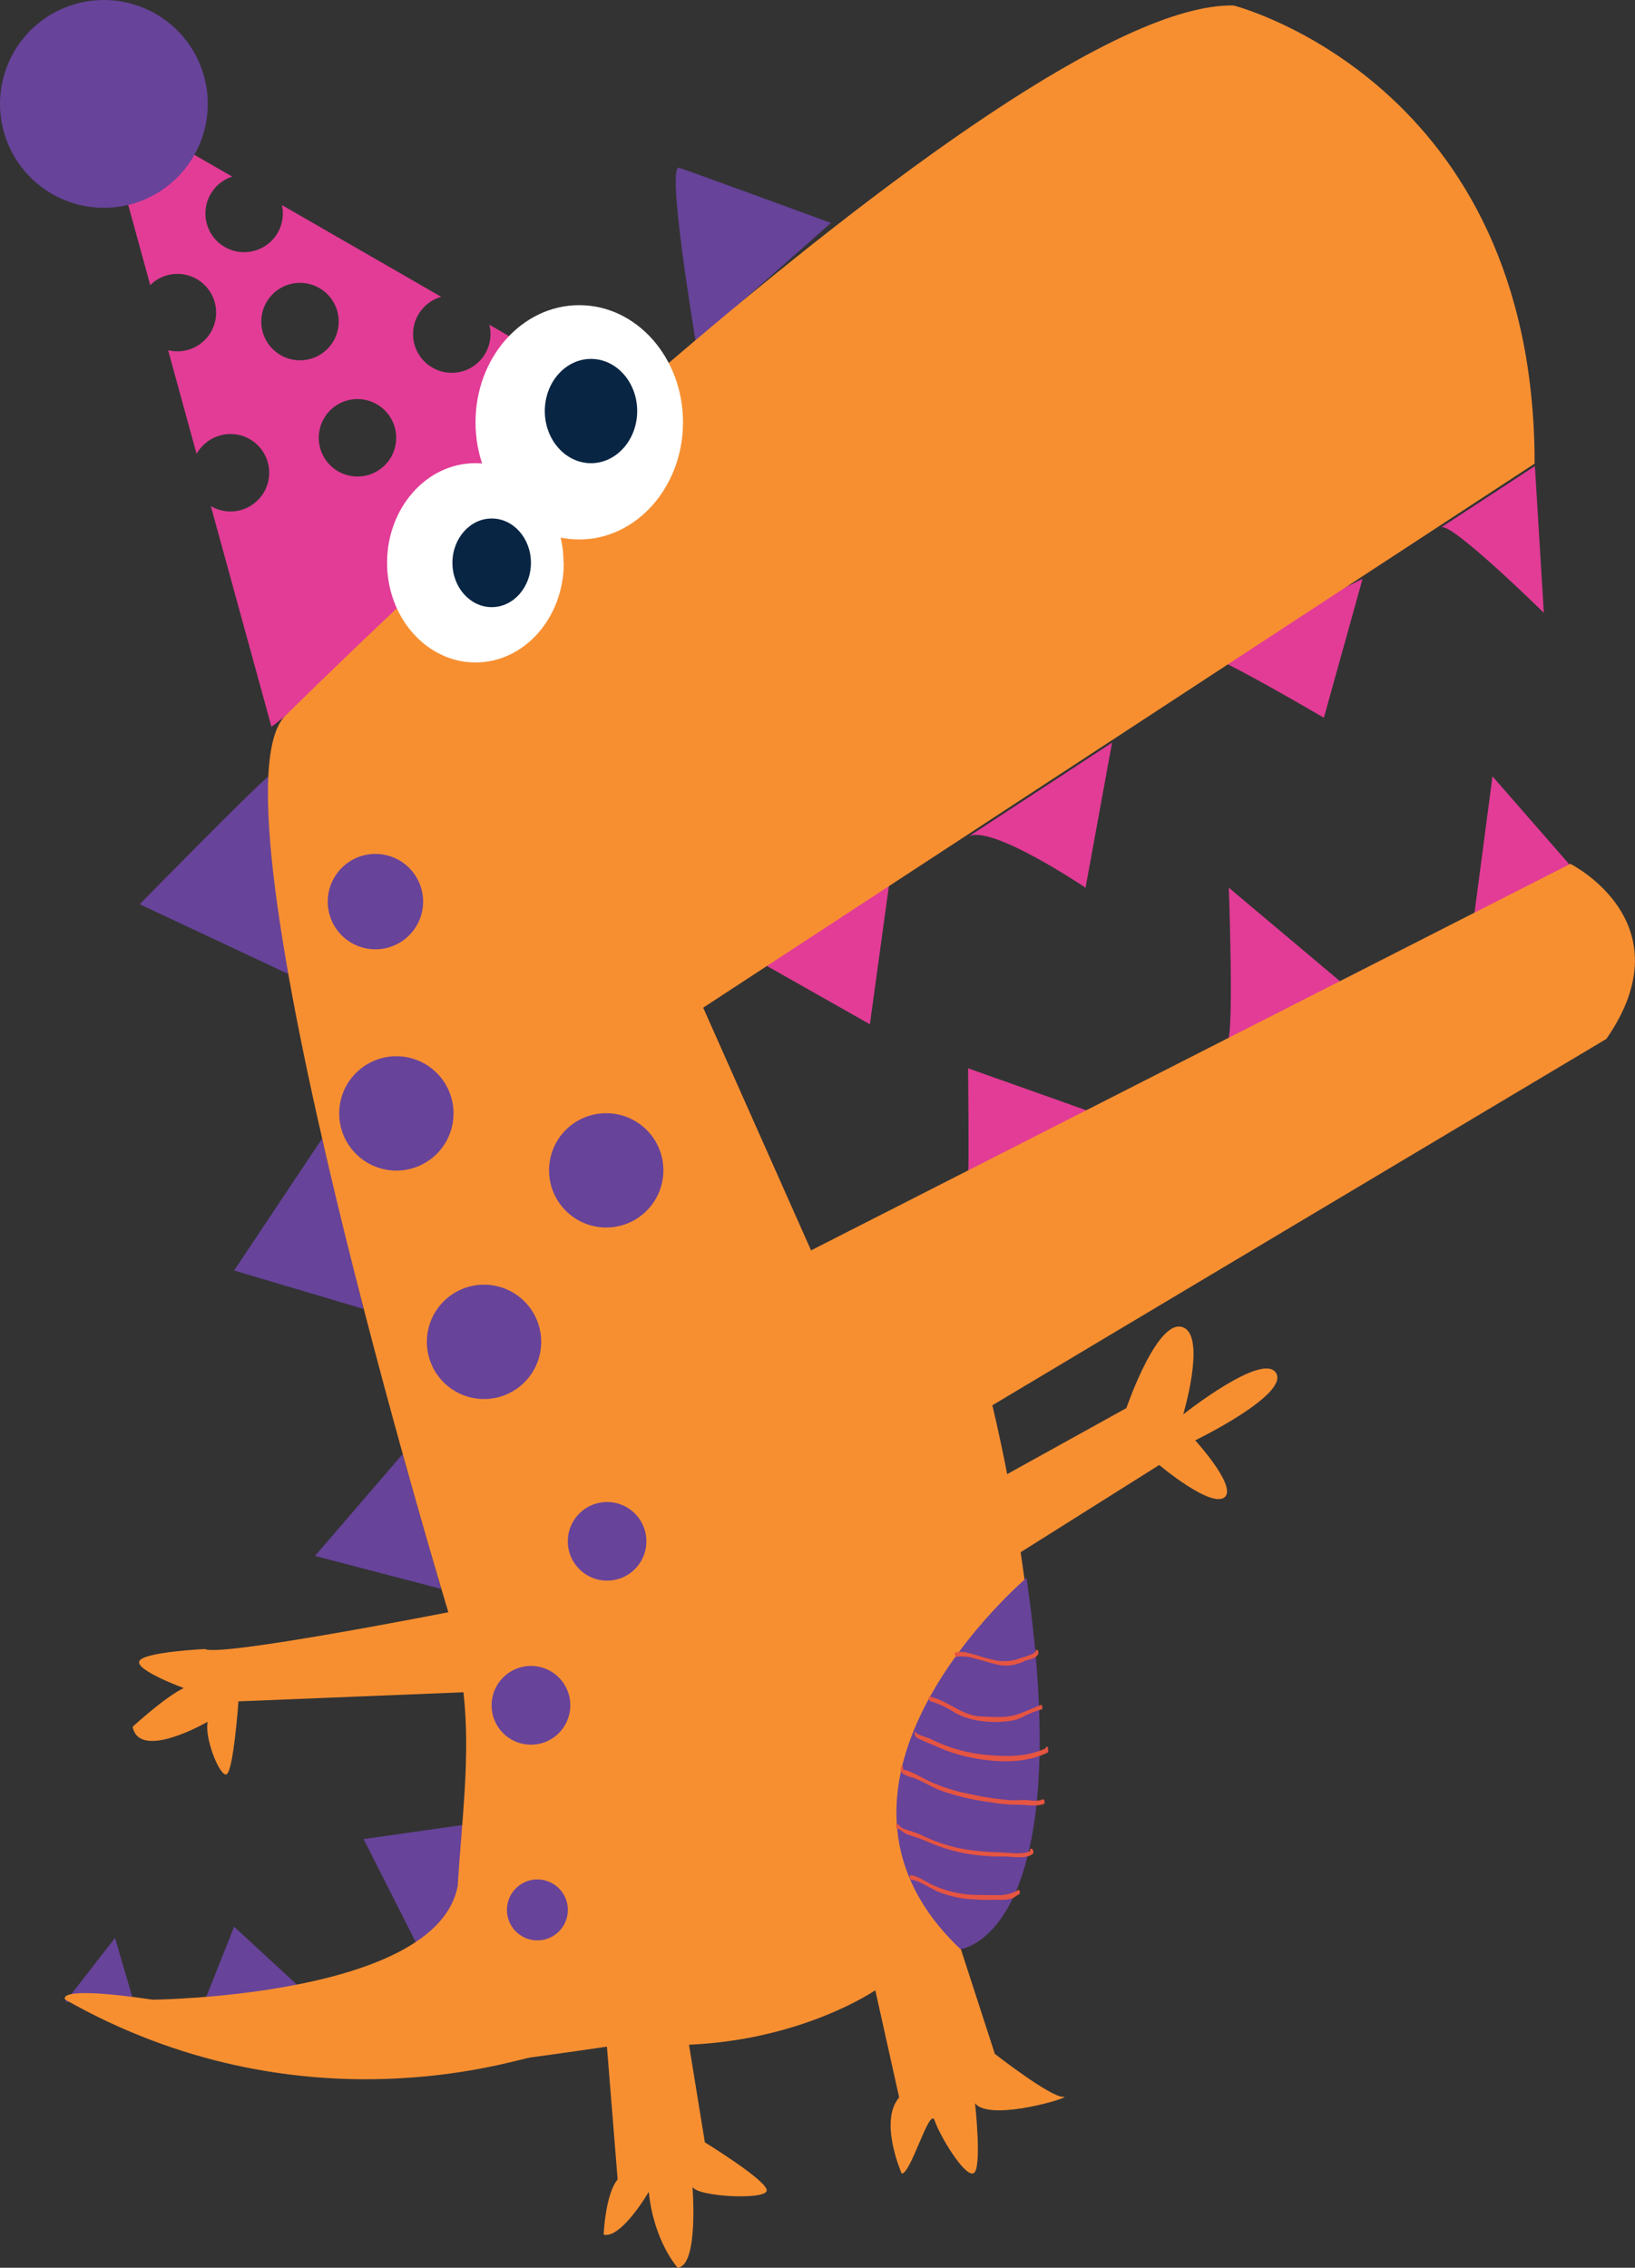 <svg viewBox="0 0 253.44 351.43" xmlns="http://www.w3.org/2000/svg"><rect x="0" y="0" width="253.44" height="351.43" fill="#333333" stroke="none"/><path d="m51.22 46.13a6 6 0 1 1 -8.35-1.07 6 6 0 0 1 8.35 1.07m.48 17a6 6 0 1 1 -1.06 8.35 6 6 0 0 1 1.06-8.35m-8-31.35a6 6 0 1 1 -7.7-4.41l-20.58-11.84 7.87 28.66c.15-.13.28-.28.44-.41a6 6 0 1 1 2.33 10.49l4.41 16.07a6.06 6.06 0 0 1 1.53-1.78 6 6 0 1 1 .68 9.87l9.4 34.2 60.6-46.86-26.83-15.45a6 6 0 1 1 -7.45-4.32z" fill="#e23c96"/><g fill="#67439a"><path d="m11.13.79a16.1 16.1 0 1 1 -10.34 20.28 16.1 16.1 0 0 1 10.34-20.28"/><path d="m41.65 120.31c-1.53 1-20 19.82-20 19.82l23 10.79"/><path d="m49.91 176.47-13.62 20.42 20.07 5.96"/><path d="m62.4 225.35-13.57 15.77 19.55 5.11"/><path d="m76.75 282.1-20.39 2.9 10.65 21.05"/><path d="m46.33 307.84-10.04-9.26-4.46 11.23"/><path d="m20.61 309.81-2.78-9.49-7.7 9.91"/><path d="m107.85 53s-4.66-27.69-2.57-27 23.53 8.55 23.53 8.55"/></g><g fill="#e23c96"><path d="m117.6 148.97 17.24 9.76 3.18-23.11"/><path d="m150.06 129.69c3.31-2.17 18.21 7.88 18.21 7.88l4.11-22.48"/><path d="m187.21 101.53c3.82 1.36 18 9.7 18 9.7l6-21.53"/><path d="m223.38 81.74c1.46-1 15.93 13.23 15.93 13.23l-1.39-22.74"/><path d="m150.06 181.76c.17-.09 0-16.21 0-16.21l18.75 6.66"/><path d="m190.26 161.3c1.05-.54.22-23.73.22-23.73l17.52 14.73"/><path d="m228.51 141.84 2.84-21.53 12.14 13.9"/></g><path d="m44.26 110.89s111.43-110.74 146.96-110.04c0 0 46.66 11.84 46.66 71l-128.88 84.31 16.72 37.61 117.7-59.9s18.14 9.06 5.58 27.13c0 0-88.22 52.6-95.18 56.78 0 0 18.12 72.76-5 83.9l5.39 16.61s8.69 6.77 10.6 6.65-11.37 4-13.67 1c0 0 1.15 10.35-.26 10.86s-5.24-5.88-6-8.18-3.71 8.37-5.11 8.21c0 0-3.58-8.08-.39-11.79l-3.7-16.61s-11.12 7.67-28.88 8.44l2.46 15.13s10 6.13 9.58 7.54-10.73.89-11.5-.64c0 0 1 12.26-2.3 12.52 0 0-3.71-4.09-4.47-11.76 0 0-4.22 7.29-7 6.65 0 0 .25-6.26 2.17-8.56l-1.66-20.58s-9.14 1.33-11.76 1.66-35.91 11.63-72.2-8.94c0 0-2-2.3 13.55 0 0 0 44.09-.39 47.28-17.64.64-10.48 2-20.07.89-30l-34.88 1.41s-.8 11.47-1.96 11.34-3.32-5.87-2.81-8.18c0 0-10.58 6.14-11.63.78 0 0 5-4.61 7.92-6 0 0-7.63-2.79-6.87-4.2s10.17-1.85 10.17-1.85c2.3 1.27 37.72-5.7 37.72-5.7s-38.34-126.28-25.24-138.96" fill="#f78f31"/><path d="m159.12 244.53s-37.5 31.76-10.23 57.53c0 0 18.26-2 10.23-57.53" fill="#67439a"/><path d="m146.74 233.64 27.86-15.43s5-14.62 9-12.41c3.27 1.79-.19 13.39-.19 13.39s12.31-9.76 14.39-6.42-12.53 10.44-12.53 10.44 6.35 6.95 4.64 8.74c-2 2-10.22-4.92-10.22-4.92l-28.78 18.11" fill="#f78f31"/><path d="m160.74 255.71h-.14c-.06 0-.09.12-.09.26-.61.6-2.1.85-2.79 1.14a6.71 6.71 0 0 1 -3.82.08c-1.24-.21-2.44-.74-3.69-1a4.29 4.29 0 0 0 -2.16-.09c-.13.08 0 .69.11.69h.15s0 0 .06-.08a7.33 7.33 0 0 1 2.9.36c1.33.31 2.49.75 3.83 1a6.52 6.52 0 0 0 3.71-.66c.79-.33 1.64-.27 2.11-1.06.07-.1.05-.65-.14-.65" fill="#e55542"/><path d="m161.45 264.18c-1.18.46-2.35 1-3.53 1.41-1.87.71-3.69.46-5.65.42-3.14-.06-5.29-2.47-8.19-3.1-.1 0-.12.66.09.71a14.73 14.73 0 0 1 3.89 1.83 11.39 11.39 0 0 0 4.3 1.28 15 15 0 0 0 5-.19 5.71 5.71 0 0 0 1.38-.58 16.43 16.43 0 0 1 2.76-1.07c.19-.08 0-.76-.09-.71" fill="#e55542"/><path d="m162.46 271.16c0-.05 0-.09 0-.13s0-.32-.16-.34h-.12s-.08.11-.08.24c-3 1.39-6.21 1.32-9.43 1a23.81 23.81 0 0 1 -6.27-1.5c-.77-.29-1.52-.65-2.26-1-.52-.25-1.9-.51-2.2-1-.17-.31-.18.38-.1.52.17.32.29.33.62.51.88.46 1.89.81 2.8 1.23a24.17 24.17 0 0 0 5.57 1.74c3.74.73 8.12.88 11.57-.84.11-.06.09-.28.08-.37" fill="#e55542"/><path d="m161.73 278.86h-.28s-.06.05-.08.11a5.64 5.64 0 0 1 -1.92 0c-1-.09-1.94.07-2.9 0a47.25 47.25 0 0 1 -6.47-1 27.36 27.36 0 0 1 -6.18-2c-.5-.23-3.59-2-3.93-1.65.13-.14-.05-.78-.15-.68a.87.87 0 0 0 .13 1.22 4.16 4.16 0 0 0 1.51.6c1.47.54 2.85 1.41 4.31 2a35.79 35.79 0 0 0 7.6 1.8 23.07 23.07 0 0 0 4.46.42c1.25 0 2.84.33 4-.13.16-.06.09-.71-.09-.71" fill="#e55542"/><path d="m160.1 286.67c-.13-.19-.1-.16-.34-.18-.08 0-.1.18-.08.37-1.24.64-3.68.19-4.87.19a36.17 36.17 0 0 1 -6-.61 26 26 0 0 1 -6-2.07c-.93-.42-1.88-.65-2.83-1-.39-.14-.59-.66-1-.72-.13 0-.11.69.09.72.46.05 1 .72 1.51.88 1 .34 1.89.62 2.83 1a28.31 28.31 0 0 0 5.51 1.84 31.45 31.45 0 0 0 6.64.61c1.22 0 3.57.46 4.57-.44.14-.12 0-.53-.05-.65" fill="#e55542"/><path d="m157.92 292.84a6.2 6.2 0 0 1 -2.73.85c-1.64 0-3.27 0-4.91-.08a17.48 17.48 0 0 1 -5.58-1.44c-1.16-.49-2.32-1.45-3.58-1.59-.13 0-.12.69.09.71 1.36.16 2.84 1.29 4.12 1.83a17.07 17.07 0 0 0 4.4 1.14 39.35 39.35 0 0 0 5 .14 7.26 7.26 0 0 0 2-.14c.52-.16.79-.52 1.27-.71.19-.08 0-.76-.09-.71" fill="#e55542"/><path d="m87.39 87.22c0 8.52-6.12 15.44-13.68 15.44s-13.71-6.92-13.71-15.44 6.12-15.44 13.67-15.44 13.68 6.91 13.68 15.44" fill="#fff"/><path d="m82.3 87.22c0 3.79-2.72 6.87-6.08 6.87s-6.09-3.09-6.09-6.87 2.73-6.87 6.09-6.87 6.08 3.07 6.08 6.87" fill="#082543"/><path d="m105.87 65.44c0 10-7.2 18.16-16.08 18.16s-16.08-8.13-16.08-18.16 7.2-18.15 16.08-18.15 16.08 8.13 16.08 18.15" fill="#fff"/><path d="m98.77 63.7c0 4.46-3.21 8.08-7.16 8.08s-7.16-3.62-7.16-8.08 3.21-8.08 7.16-8.08 7.16 3.62 7.16 8.08" fill="#082543"/><path d="m53.22 134.26a7.39 7.39 0 1 0 10.43.48 7.38 7.38 0 0 0 -10.43-.48" fill="#67439a"/><path d="m55.47 166a8.86 8.86 0 1 0 12.52.58 8.86 8.86 0 0 0 -12.52-.58" fill="#67439a"/><path d="m88 174.82a8.86 8.86 0 1 0 12.52.58 8.88 8.88 0 0 0 -12.52-.58" fill="#67439a"/><path d="m69.06 201.4a8.86 8.86 0 1 0 12.52.58 8.86 8.86 0 0 0 -12.52-.58" fill="#67439a"/><path d="m90 234.36a6.09 6.09 0 1 0 8.61.4 6.09 6.09 0 0 0 -8.61-.4" fill="#67439a"/><path d="m78.2 259.76a6.1 6.1 0 1 0 8.61.4 6.09 6.09 0 0 0 -8.61-.4" fill="#67439a"/><path d="m80.12 292.49a4.72 4.72 0 1 0 6.67.31 4.72 4.72 0 0 0 -6.67-.31" fill="#67439a"/></svg>